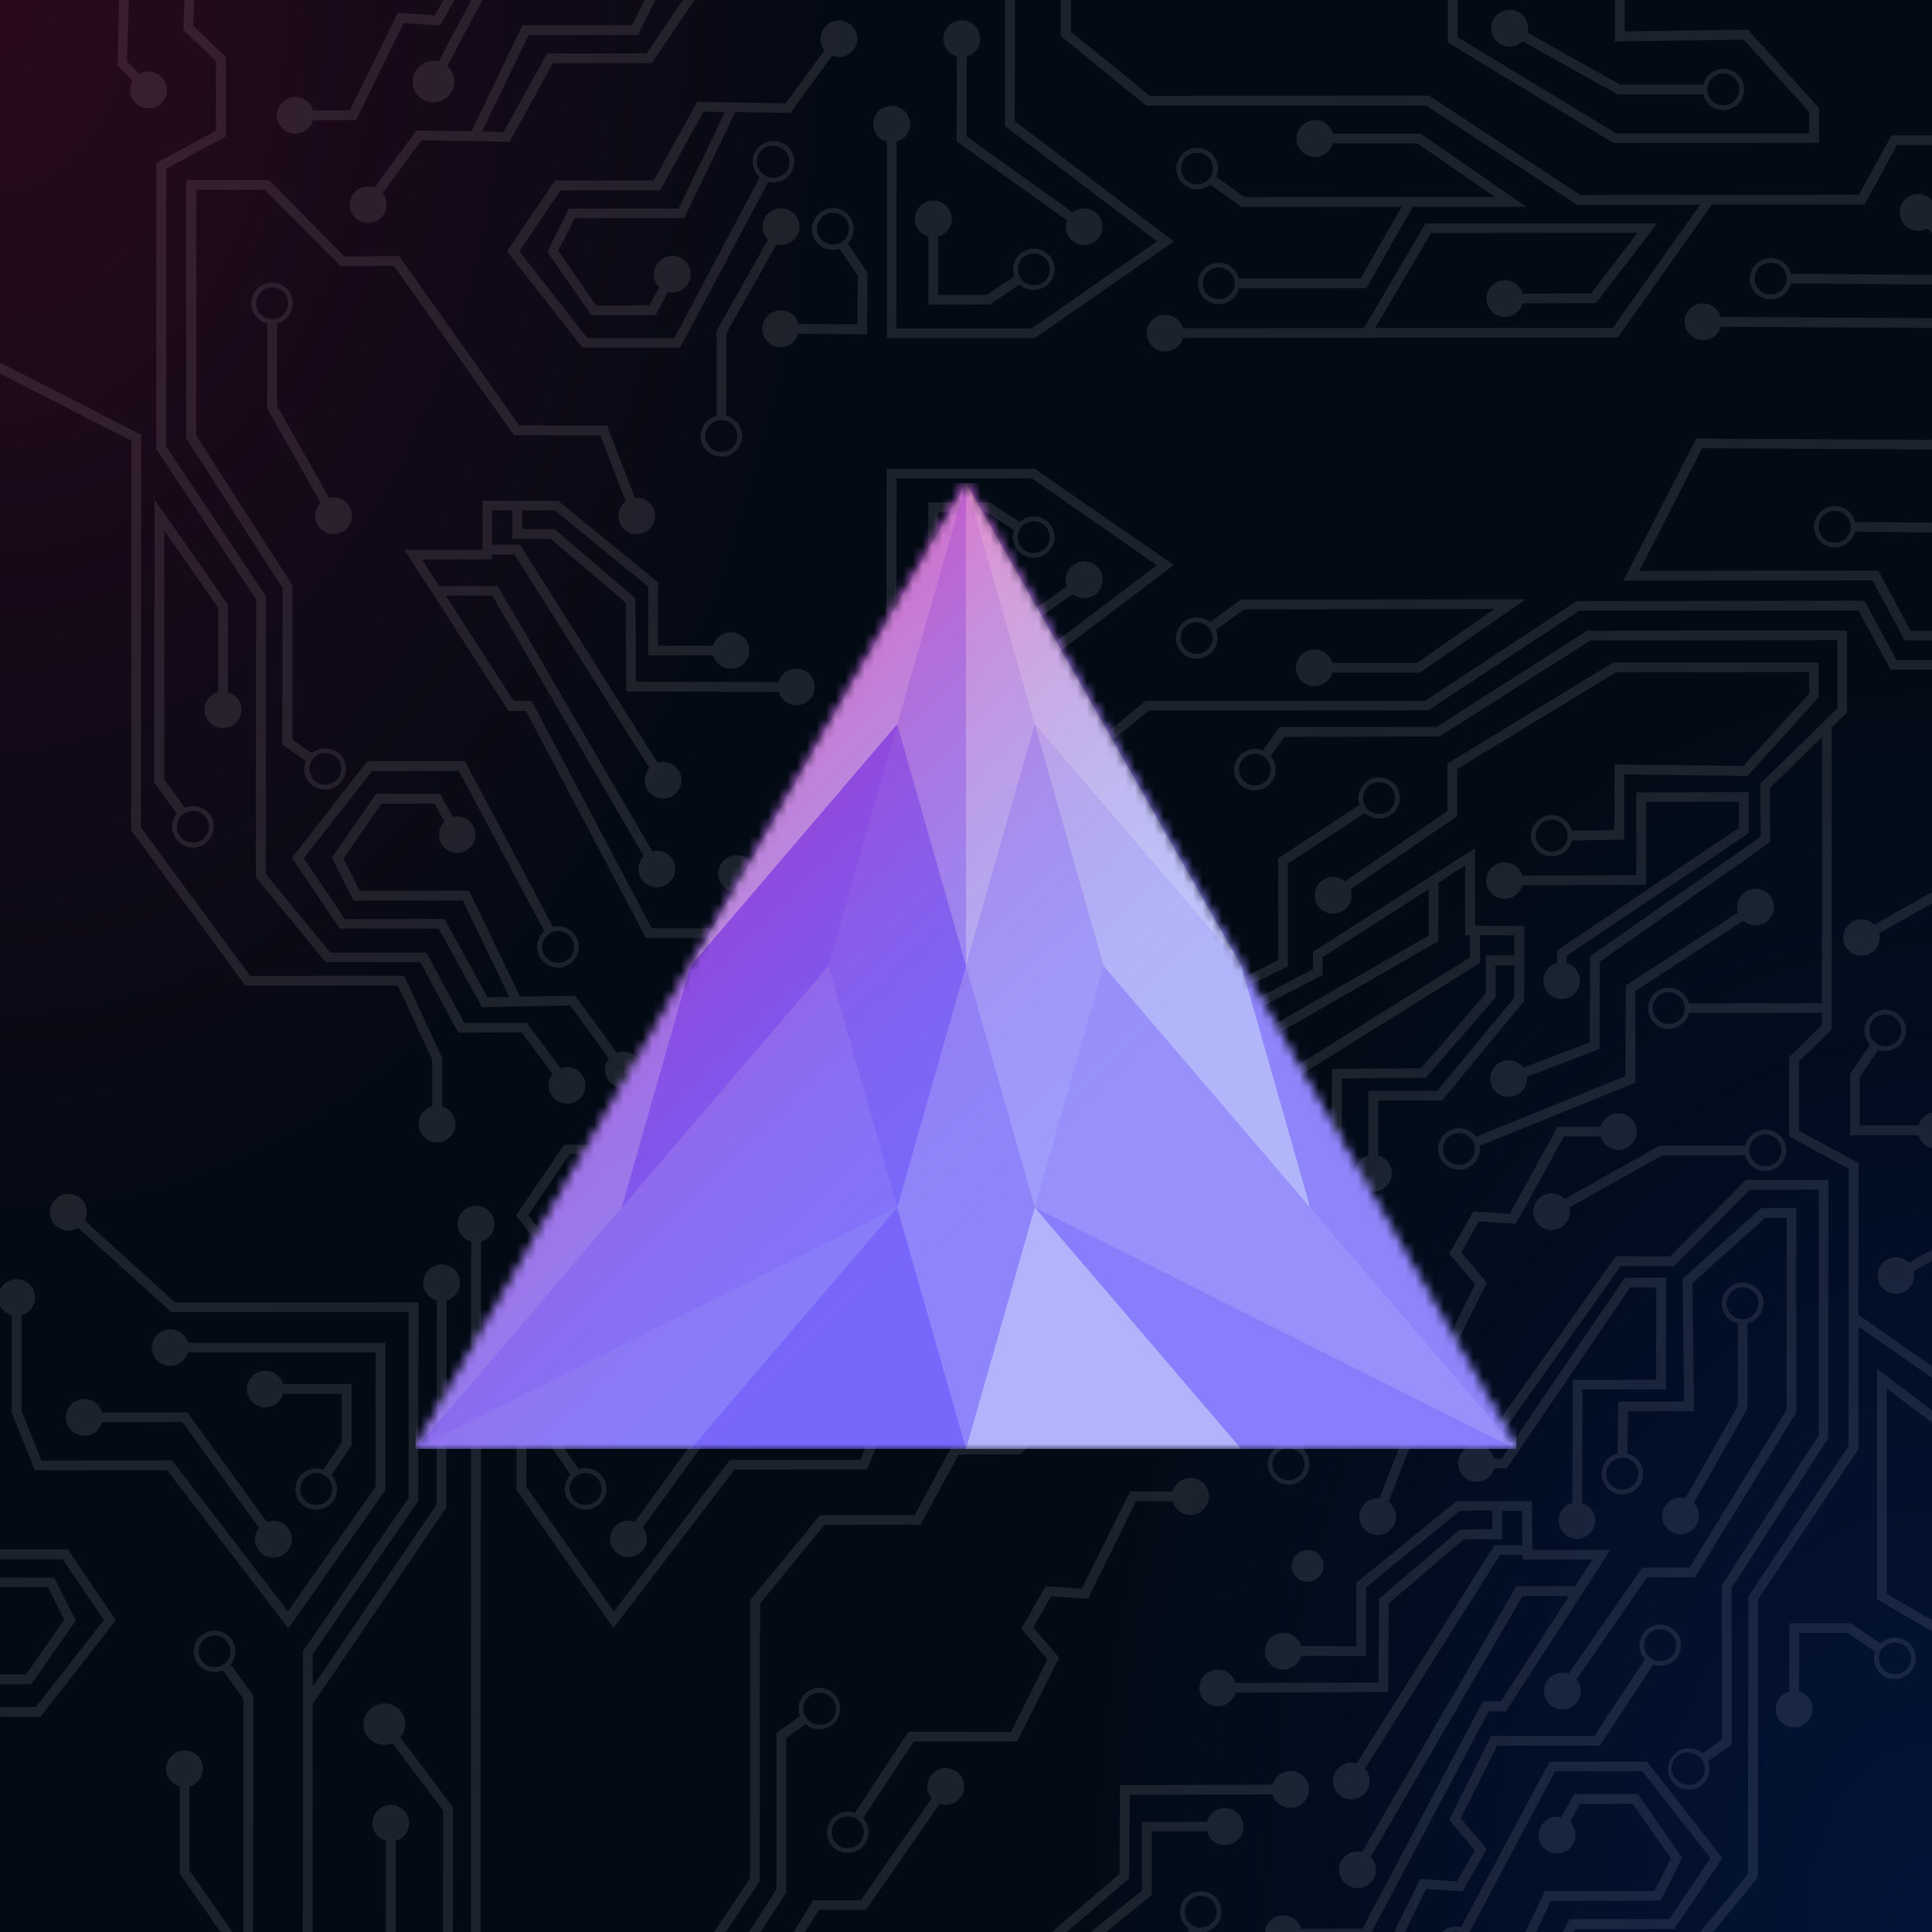 <svg xmlns="http://www.w3.org/2000/svg" style="width:100%;height:100%;transform:translate3d(0,0,0);content-visibility:visible" viewBox="0 0 200 200"><rect x="0" y="0" width="200" height="200" fill="#333333" stroke="none"/><defs><clipPath id="a"><path d="M0 0h200v200H0z"/></clipPath><clipPath id="e"><path d="M0 0h114v100H0z"/></clipPath><clipPath id="g"><path d="M0 0h200v200H0z"/></clipPath><clipPath id="b"><path d="M0 0h200v200H0z"/></clipPath><radialGradient id="d" spreadMethod="pad" gradientUnits="userSpaceOnUse" cx="0" cy="0" r="47.917" fx="0" fy="0"><stop offset="0%" stop-color="#F5054D"/><stop offset="50%" stop-color="#F5054D" stop-opacity=".5"/><stop offset="100%" stop-color="#F5054D" stop-opacity="0"/></radialGradient><radialGradient id="c" spreadMethod="pad" gradientUnits="userSpaceOnUse" cx="0" cy="0" r="47.917" fx="0" fy="0"><stop offset="0%" stop-color="#0545F5"/><stop offset="50%" stop-color="#0545F5" stop-opacity=".5"/><stop offset="100%" stop-color="#0545F5" stop-opacity="0"/></radialGradient><linearGradient id="h" spreadMethod="pad" gradientUnits="userSpaceOnUse" x1="-54.929" y1="-54.853" x2="55.875" y2="56.706"><stop offset="28%" stop-color="#FF055F" stop-opacity=".28"/><stop offset="45%" stop-color="#806BAF" stop-opacity=".19"/><stop offset="62%" stop-color="#00D1FF" stop-opacity=".1"/></linearGradient><mask id="f" mask-type="alpha"><g style="display:block"><path fill="#40F" d="M57 50H-57L0-50 57 50z" transform="translate(57 50)"/><path fill="#956FFF" d="M57 50H-57L0-50 57 50z" transform="translate(57 50)"/></g></mask></defs><g clip-path="url(#a)"><path fill="#020A14" d="M-100-100h200v200h-200v-200z" transform="translate(100 100)" style="display:block"/><g clip-path="url(#b)" opacity=".1" style="display:block"><path fill="#FFF" d="M-17.92 36.35a1.64 1.64 0 0 1 1.52 1.02 1.626 1.626 0 0 1-.537 1.953 1.632 1.632 0 0 1-.663.287 1.663 1.663 0 0 1-1.7-.7 1.626 1.626 0 0 1 .2-2.07 1.7 1.7 0 0 1 1.18-.49zm5.04-19.02-5.54 9.78-.01 8.8a2.146 2.146 0 0 0-1.63 2.34 2.132 2.132 0 0 0 2.13 1.88 2.169 2.169 0 0 0 2.14-1.88 2.128 2.128 0 0 0-1.63-2.34l.01-8.53 5.42-9.55a1.912 1.912 0 0 0 2.22-1.15 1.882 1.882 0 0 0-.83-2.34 1.908 1.908 0 0 0-2.45.51 1.893 1.893 0 0 0 .17 2.48zm-7.81-99.12a1.639 1.639 0 0 1 .024-2.994 1.64 1.64 0 0 1 1.226-.036 1.647 1.647 0 0 1 1.055 2.201 1.646 1.646 0 0 1-.485.649 1.659 1.659 0 0 1-1.83.18h.01zm9.07-13.08a1.89 1.89 0 0 0-2.344-2.82 1.912 1.912 0 0 0-1.086 1.94c.05.35.18.68.4.95l-4.02 5.5-9.15-.16-4.5 8.14-10.23.01-4.96 7.33 7.8 9.97h10.11l9.14-17.17a2.16 2.16 0 0 0 2.68-2.242 2.12 2.12 0 0 0-.833-1.542 2.132 2.132 0 0 0-1.707-.396A2.156 2.156 0 0 0-22-83.82a2.131 2.131 0 0 0 .64 2.17L-30.19-65h-9l-7.05-9 4.27-6.3h10.3l4.5-8.14 2.22.04-4.81 10H-41.1l-2.24 4.46 4.57 6.58h6.62l1.3-2.42a1.909 1.909 0 0 0 2.22-1.16 1.884 1.884 0 0 0-1.843-2.567A1.91 1.91 0 0 0-32.3-71.46c.03.46.23.88.56 1.2l-1.04 1.87-5.5.01-3.93-5.66 1.7-3.37h11.33l5.3-10.99 5.7.09 4.32-5.92a1.907 1.907 0 0 0 2.23-.63l.01-.01zM-19.76 18a1.64 1.64 0 0 1 1.24-3.03c.224.063.432.173.61.323a1.641 1.641 0 0 1 .393 2.052A1.65 1.65 0 0 1-19.77 18h.01zm9.07-13.06a1.898 1.898 0 0 0-.173-2.417 1.906 1.906 0 0 0-2.407-.283 1.887 1.887 0 0 0-.836 1.286 1.897 1.897 0 0 0 .386 1.484l-4.02 5.49-9.15-.16-4.48 8.14-10.23.01-4.98 7.34 7.8 9.98h10.12l9.13-17.17a2.161 2.161 0 0 0 2.46-1.08 2.137 2.137 0 0 0-.164-2.281 2.136 2.136 0 0 0-2.136-.819A2.163 2.163 0 0 0-21.05 16a2.135 2.135 0 0 0 .65 2.17l-8.85 16.62h-9.02l-7.04-9 4.27-6.3h10.3l4.48-8.14 2.23.04-4.81 10-11.33.01-2.24 4.45 4.58 6.59h6.61l1.33-2.41a1.91 1.91 0 0 0 2.21-1.16 1.878 1.878 0 0 0-.85-2.34 1.918 1.918 0 0 0-2.45.54 1.877 1.877 0 0 0 .2 2.48l-1.04 1.87h-5.49l-3.92-5.64 1.69-3.36 11.31-.02 5.29-10.99 5.7.09 4.33-5.92c.39.15.817.169 1.218.054.4-.116.753-.36 1.002-.694zM97.09 70.31a1.63 1.63 0 0 1 .24 2.53 1.661 1.661 0 0 1-2.82-1.17 1.626 1.626 0 0 1 1.33-1.6c.43-.08.87 0 1.23.24h.02zm-11.85-2.27-.02 7.06a1.9 1.9 0 0 0-1.302 2.411 1.887 1.887 0 0 0 1.802 1.309 1.921 1.921 0 0 0 1.9-1.64 1.887 1.887 0 0 0-1.39-2.08l.02-6.05h5.04l2.82 1.92a2.123 2.123 0 0 0 1.1 2.63 2.164 2.164 0 0 0 2.75-.77 2.123 2.123 0 0 0 .29-1.688 2.116 2.116 0 0 0-1.049-1.355 2.122 2.122 0 0 0-1.131-.257c-.53.02-1.03.23-1.4.6l-3.07-2.09h-6.36zm-54.97-40.3a1.636 1.636 0 0 1 1.7-2.53 1.657 1.657 0 0 1 1.135.835 1.643 1.643 0 0 1 .074 1.407 1.616 1.616 0 0 1-.609.738 1.66 1.66 0 0 1-2.3-.45zm-3.18 2.72 3.06-2.08a2.162 2.162 0 0 0 3.3-2.72 2.15 2.15 0 0 0-3.85 1.87l-2.82 1.91h-5.05V23.4a1.901 1.901 0 0 0 1.4-2.08 1.888 1.888 0 0 0-1.9-1.64 1.92 1.92 0 0 0-1.89 1.64 1.884 1.884 0 0 0 1.38 2.08v7.06h6.37zm-14.57-2.63a1.635 1.635 0 0 1 .157-2.012 1.65 1.65 0 0 1 2.743 1.732 1.646 1.646 0 0 1-.748.824 1.646 1.646 0 0 1-1.102.156c-.42-.08-.8-.33-1.05-.7zm-3.18 2.73 3.07-2.08a2.16 2.16 0 0 0 3.29-2.72 2.149 2.149 0 0 0-2.75-.76 2.155 2.155 0 0 0-1.1 2.63l-2.82 1.92H4v-6.04a1.915 1.915 0 0 0 1.4-2.09 1.888 1.888 0 0 0-1.9-1.64 1.918 1.918 0 0 0-1.9 1.64 1.893 1.893 0 0 0 1.39 2.09v7.06l6.35-.01zm7.23 4.11a1.904 1.904 0 0 1-1.83-1.39H6.42l-7.94 10.95a1.904 1.904 0 0 1 .271 1.933 1.897 1.897 0 0 1-1.576 1.152 1.92 1.92 0 0 1-1.295-.345 1.895 1.895 0 0 1-.372-2.713c.212-.268.493-.475.812-.597.43-.17.9-.17 1.34-.01L5.9 32.29h8.84a1.886 1.886 0 0 1 1.48-1.36 1.91 1.91 0 0 1 2.254 1.689 1.864 1.864 0 0 1-.49 1.457 1.874 1.874 0 0 1-1.414.604v-.01zM-.92 30.8a1.652 1.652 0 0 1 1.53 1.02 1.623 1.623 0 0 1-.36 1.8 1.65 1.65 0 0 1-2.82-1.17 1.623 1.623 0 0 1 1.012-1.54 1.64 1.64 0 0 1 .638-.12v.01zm-.5-9v8.54a2.147 2.147 0 0 0-1.64 2.34 2.134 2.134 0 0 0 2.13 1.88 2.158 2.158 0 0 0 2.14-1.89 2.13 2.13 0 0 0-1.63-2.33l.01-8.78-.06-.13-5.48-9.66a1.891 1.891 0 0 0 .173-2.486A1.892 1.892 0 0 0-8.22 8.79a1.898 1.898 0 0 0-.84 2.34 1.892 1.892 0 0 0 2.23 1.14l5.4 9.54.01-.01zm12.01 17.06a1.634 1.634 0 0 1-1.02 1.51 1.67 1.67 0 0 1-1.8-.35 1.63 1.63 0 0 1-.471-1.327 1.634 1.634 0 0 1 1.563-1.467 1.655 1.655 0 0 1 1.728 1.634zm9.03-.52-8.58.01a2.128 2.128 0 0 0-2.35-1.62 2.162 2.162 0 0 0-1.9 2.12 2.129 2.129 0 0 0 1.9 2.13 2.16 2.16 0 0 0 2.34-1.62l8.83-.01.14-.07 9.72-5.45a1.906 1.906 0 0 0 2.485.166 1.9 1.9 0 0 0 .515-2.436 1.898 1.898 0 0 0-3.346.063 1.896 1.896 0 0 0-.154 1.327l-9.6 5.4v-.01zM-17.55-.59a1.638 1.638 0 0 1 .643 2.206A1.639 1.639 0 0 1-19.1 2.3a1.645 1.645 0 0 1-.993-1.643 1.653 1.653 0 0 1 1.741-1.52c.286.017.562.107.802.263v.01zm1.73-8.49v5.02l-1.92 2.82A2.159 2.159 0 0 0-20.616.957 2.126 2.126 0 0 0-18.15 2.89 2.163 2.163 0 0 0-16.31.72a2.13 2.13 0 0 0-.58-1.41l2.08-3.07v-6.33l-7.1.01a1.904 1.904 0 0 0-3.262-.741 1.905 1.905 0 0 0-.478 1.241A1.889 1.889 0 0 0-24-7.7a1.922 1.922 0 0 0 2.1-1.37l6.08-.01zm-5.54 103.82-3.501 5.26h-1.211l3.712-5.55v-28.8l7.25-8.8h9.8l3.94-7.3H5.2l3.2-4.3a1.881 1.881 0 0 1 .13-2.49 1.913 1.913 0 0 1 3.23.92 1.889 1.889 0 0 1-1.2 2.18c-.44.16-.92.16-1.35 0l-3.5 4.7-6.47.02-3.95 7.25-9.92.01-6.7 8.16-.03 28.74zm97.52-12.58a1.64 1.64 0 0 1-1.281 2.607 1.664 1.664 0 0 1-.929-.247 1.641 1.641 0 0 1-.568-2.472c.198-.257.468-.45.775-.554a1.647 1.647 0 0 1 1.253.086c.3.12.57.32.76.58h-.01zm13.12-60.02h-8.55l-7.84 7.93-5.61-.03L54.81 47.6l-9.11.04-2.9 7.47a1.91 1.91 0 0 0-2.03 1.46 1.893 1.893 0 0 0 1.251 2.227 1.906 1.906 0 0 0 2.459-2.207c-.1-.45-.36-.85-.73-1.12l2.64-6.84 8.95-.04 12.45-17.55 5.5.05 7.84-7.94h7.15v25.42L78.24 64.1l.01 15.97-2 1.44a2.16 2.16 0 0 0-3.272.538 2.152 2.152 0 0 0-.198 1.733 2.134 2.134 0 0 0 2.63 1.408 2.146 2.146 0 0 0 1.562-1.988 2.142 2.142 0 0 0-.152-.881l2.44-1.74v-16.2l10-15.5.02-26.74zM-17.54-26.98a1.905 1.905 0 0 1-1.83-1.4l-15.8-.03-.05-9.18-7.76-6.63h-3.98v-2.95h-2.09l-.02 3.55h2.9l14.25 22.59a1.914 1.914 0 0 1 2.28 1 1.879 1.879 0 0 1-.7 2.4A1.913 1.913 0 0 1-32.8-18a1.88 1.88 0 0 1 .03-2.5l-13.97-22.1h-2.34v.5l-7.23.02 1.78 2.75h6.06l16 27.46a1.91 1.91 0 0 1 2.23 1.11 1.882 1.882 0 0 1-.81 2.36 1.912 1.912 0 0 1-2.46-.48 1.876 1.876 0 0 1 .15-2.48l-15.67-26.98h-4.83l7.04 10.9h1.85L-32.53-3.9h6.35a1.899 1.899 0 0 1 2.1-1.38 1.899 1.899 0 1 1-1.313 3.46 1.909 1.909 0 0 1-.787-1.08h-6.95l-12.43-23.5h-1.8l-10.78-16.68h8.08l.02-5.08h7.82l10.33 8.43v6.57h5.73a1.9 1.9 0 0 1 3.73.5 1.888 1.888 0 0 1-1.65 1.87 1.9 1.9 0 0 1-2.09-1.37h-6.73v-7.11l-9.68-7.9h-3.35v1.94h3.34l8.37 7.17.05 8.63 14.77.04a1.898 1.898 0 0 1 1.48-1.36 1.92 1.92 0 0 1 1.88.72 1.889 1.889 0 0 1-.53 2.76c-.3.18-.65.28-1 .28l.03.01zm-54.29-39.98a1.652 1.652 0 0 1-1.645-1.611 1.67 1.67 0 0 1 .188-.817 1.624 1.624 0 0 1 1.137-.832 1.655 1.655 0 0 1 1.732.751 1.632 1.632 0 0 1-.782 2.379c-.2.08-.41.13-.63.13zm.5 8.98v-8.54a2.16 2.16 0 0 0 1.63-2.34 2.132 2.132 0 0 0-2.14-1.88 2.158 2.158 0 0 0-2.13 1.9 2.127 2.127 0 0 0 1.64 2.32l-.01 8.78.06.14 5.48 9.65a1.891 1.891 0 0 0 2.27 2.99 1.898 1.898 0 0 0 .84-2.35 1.901 1.901 0 0 0-2.23-1.14l-5.4-9.53h-.01zM-43-3.42a1.654 1.654 0 0 1 2.002.352A1.63 1.63 0 0 1-41.18-.69a1.666 1.666 0 0 1-1.367.335 1.672 1.672 0 0 1-1.133-.835 1.629 1.629 0 0 1-.125-1.257A1.641 1.641 0 0 1-43-3.42zm6.04 13a1.892 1.892 0 0 0 2.604 2.701c.37-.27.632-.664.736-1.111a1.88 1.88 0 0 0-1.18-2.19c-.43-.16-.9-.16-1.34 0l-4.32-5.9-5.7.1-5.28-10.98-11.32.02-1.68-3.36 3.92-5.66 5.49-.01 1.03 1.87a1.889 1.889 0 1 0 3.103 1.995 1.9 1.9 0 0 0-.003-1.325 1.898 1.898 0 0 0-2.22-1.16l-1.32-2.4h-6.62l-4.58 6.61 2.23 4.45 11.32-.01 4.8 9.98-2.23.05-4.47-8.12-10.3.01-4.26-6.28 7.05-9.02 9.01-.03 8.84 16.6a2.138 2.138 0 0 0 .887 3.694c.51.126 1.048.061 1.513-.184a2.152 2.152 0 0 0 1.03-2.65 2.141 2.141 0 0 0-2.53-1.32l-9.12-17.15h-10.11l-7.8 10 4.95 7.33h10.24l4.49 8.13 9.13-.18 4.01 5.49v.01zm105.7 23.7L55.98 52h-1.3a1.902 1.902 0 0 1-2.1 1.37 1.905 1.905 0 0 1-1.64-1.87 1.908 1.908 0 0 1 2.956-1.588c.386.252.668.635.794 1.078h.76L68.2 32.26h4.27v11.57l-8.65.01-.04 11.74a1.9 1.9 0 0 1-.53 3.72 1.908 1.908 0 0 1-1.88-1.65 1.906 1.906 0 0 1 .312-1.298 1.894 1.894 0 0 1 1.088-.772l.04-12.74 8.64-.01v-9.56h-2.71v.01zm2.23 38.41a1.636 1.636 0 0 1-.643-2.006 1.641 1.641 0 0 1 1.863-.984 1.64 1.64 0 0 1 1.3 1.28 1.63 1.63 0 0 1-.01.722 1.635 1.635 0 0 1-1.59 1.258c-.33 0-.65-.1-.92-.27zM44.314 100h1.119l2.197-4.46 3.77.25 2.5-4.38-2.68-3.17 3.75-7.52 10.63-.01 5.54-8.4a2.157 2.157 0 0 0 2.53-.83 2.143 2.143 0 0 0-1.679-3.306 2.135 2.135 0 0 0-1.822.847 2.162 2.162 0 0 0-.409 1.689c.07.4.26.76.53 1.05l-5.24 7.94h-10.7l-4.34 8.67 2.66 3.17-1.83 3.22-3.82-.26-2.706 5.5zm-97.247-200h-1.156L-55-98.41l-3.82-.26-4.96 10.1h-3.82a1.904 1.904 0 0 0-2.1-1.37 1.911 1.911 0 0 0-1.65 1.88h.01a1.89 1.89 0 0 0 1.65 1.88 1.922 1.922 0 0 0 2.1-1.38h4.44l4.94-10.05 3.77.25 1.507-2.64zM94.25 8.03a1.656 1.656 0 0 1-.7-1.69 1.64 1.64 0 0 1 2.019-1.268A1.657 1.657 0 0 1 96.82 6.66a1.663 1.663 0 0 1-2.58 1.37h.01zm-1.73 8.48V11.5l1.91-2.82a2.16 2.16 0 0 0 2.81-2.57 2.135 2.135 0 0 0-2.38-1.56 2.16 2.16 0 0 0-1.85 2.17c.02.52.22 1.03.58 1.4l-2.07 3.07v6.33h7.1a1.884 1.884 0 0 0 1.38 1.34v-3.692a1.917 1.917 0 0 0-1.39 1.342h-6.09zM3.99-16.09v-13.45l15.77-11.95-12.95-9-14 .01-.03 19.36a1.902 1.902 0 0 1 1.39 2.08 1.9 1.9 0 0 1-1.89 1.65 1.909 1.909 0 0 1-1.9-1.63 1.902 1.902 0 0 1 1.38-2.1l.02-20.35H7.11l14.4 9.96L5.03-29.03 5.02-15.4l-6 2.4h-10.16a1.899 1.899 0 0 1-2.1 1.38 1.899 1.899 0 0 1-1.64-1.88 1.888 1.888 0 0 1 1.65-1.87 1.897 1.897 0 0 1 2.1 1.37l9.95-.01 5.17-2.08zm45.5 35.65a1.663 1.663 0 0 1-.121-.631A1.65 1.65 0 0 1 50.4 17.42a1.644 1.644 0 0 1 1.959.546c.145.197.244.424.291.664a1.645 1.645 0 0 1-.72 1.68 1.672 1.672 0 0 1-1.84 0 1.648 1.648 0 0 1-.6-.75zm2.36 1.37a2.154 2.154 0 0 0 1.32-2.3l16.13-6.55v-9.5l11.17-7.27a1.9 1.9 0 0 0 3.15-1.15 1.877 1.877 0 0 0-1.36-2.09A1.91 1.91 0 0 0 80-6.86c-.19.42-.22.89-.08 1.32L68.29 2.03l-.02 9.37-15.48 6.28a2.154 2.154 0 0 0-3.18-.34 2.138 2.138 0 0 0 .767 3.644 2.14 2.14 0 0 0 1.473-.064v.01zm28.54 15.63a1.652 1.652 0 0 1-.913-.282 1.651 1.651 0 0 1-.542-2.145 1.632 1.632 0 0 1 1.135-.833 1.668 1.668 0 0 1 1.7.7 1.63 1.63 0 0 1-.21 2.07c-.3.3-.72.48-1.16.49h-.01zm-5.05 19.02 5.56-9.79V37a2.164 2.164 0 0 0 1.64-2.33 2.14 2.14 0 0 0-2.14-1.89 2.16 2.16 0 0 0-2.14 1.89A2.13 2.13 0 0 0 79.89 37v8.54l-5.42 9.55a1.92 1.92 0 0 0-2.26 1.11 1.893 1.893 0 0 0 1.782 2.622 1.917 1.917 0 0 0 1.888-2.012 1.899 1.899 0 0 0-.54-1.22v-.01zM57.899 100h1.112l1.549-3.22 11.34-.02 2.23-4.45-4.57-6.59h-6.6l-1.32 2.4a1.921 1.921 0 0 0-2.347 2.092 1.89 1.89 0 0 0 1.954 1.658 1.927 1.927 0 0 0 1.355-.635 1.922 1.922 0 0 0 .488-1.415 1.897 1.897 0 0 0-.57-1.2l1.05-1.88 5.45-.02 3.95 5.66-1.69 3.38H59.94L57.899 100zm5.191-.31-.171.31h-1.157l.738-1.33 10.3-.01 4.26-6.3-7.04-9h-9.03l-8.85 16.62.022.02h-1.064a1.634 1.634 0 0 0-.809 0h-1.017a2.155 2.155 0 0 1 1.978-.49l9.15-17.14h10.11l7.79 9.97-4.97 7.35H63.09zm-32.142.31h11.047L54.11 77.14h1.8l10.8-16.7h-8.08l-.04-5.04h-7.82l-10.36 8.45v6.56h-5.72a1.913 1.913 0 0 0-3.75.51 1.9 1.9 0 0 0 1.651 1.889 1.9 1.9 0 0 0 2.089-1.389h6.74l.01-7.1 9.7-7.93 3.36-.03v1.94l-3.34.03-8.39 7.19-.06 8.65-14.8.05a1.913 1.913 0 0 0-2.1-1.37 1.895 1.895 0 0 0-1.164 3.133 1.9 1.9 0 0 0 3.264-.763l15.8-.06.05-9.17 7.78-6.65 3.96.02v-2.95h2.09l.02 3.55h-2.89l-.15.23-14.13 22.37c-.44-.13-.91-.1-1.33.1a1.882 1.882 0 0 0-1.04 2.26 1.904 1.904 0 0 0 2.208 1.308 1.917 1.917 0 0 0 1.31-.996 1.878 1.878 0 0 0 .1-1.481 1.883 1.883 0 0 0-.388-.651l13.99-22.15h2.34v.5h7.23l-1.8 2.76h-6.08L41.01 91.72c-.44-.11-.92-.06-1.32.14a1.879 1.879 0 0 0-.96 2.3 1.902 1.902 0 0 0 2.16 1.25 1.88 1.88 0 0 0 1.498-2.298 1.875 1.875 0 0 0-.498-.882l15.72-27.01h4.82l-7.06 10.9h-1.86L41.04 99.66h-6.35a1.923 1.923 0 0 0-2.1-1.37 1.896 1.896 0 0 0-1.642 1.71zM100 67.705v1.161l-5.7-3.306.01-23.88 5.69 4.334v1.272l-4.69-3.566V65l4.69 2.705zM76.009 100h1.323l4.648-5.65.02-28.79 10.39-15.57V37.32l7.61 5.315v-1.202L92.37 36.1l.03-15.71-6.18-3.34V9.88l3.4-3.28.01-31.44h-1.01L88.6 6.14l-3.39 3.29v8.2l6.17 3.35-.02 28.7-10.37 15.57-.04 28.74-4.941 6.01zM-54.37-93a1.639 1.639 0 0 1-.024 2.994 1.64 1.64 0 0 1-1.226.036 1.647 1.647 0 0 1-1.055-2.201c.105-.253.272-.477.485-.649a1.659 1.659 0 0 1 1.83-.18h-.01zm-.23-.63 3.395-6.37h1.152l-3.647 6.84a2.125 2.125 0 0 1 .64 2.18 2.156 2.156 0 0 1-1.68 1.53 2.131 2.131 0 0 1-2.372-2.932 2.172 2.172 0 0 1 1.504-1.258 2.16 2.16 0 0 1 1.008.01zM100-30.68v-1h-3.66l-3.36-6.14-29.77.05-15.66 10.31-28.95.02-8.85 7.21-.01 9.75-7.33 3.91v6.53l-4.32 3.18a1.947 1.947 0 0 0-2.231-.094A1.885 1.885 0 0 0-4.62 5.74a1.905 1.905 0 0 0 3.316-.46 1.88 1.88 0 0 0-.006-1.33L3.42.46l-.01-6.43 7.34-3.92v-9.87l8.2-6.69 28.9-.02 15.66-10.32 28.86-.02 3.36 6.13H100zM-63.44-79.92a1.899 1.899 0 0 0 2.577 2.698c.298-.19.538-.46.693-.778a1.89 1.89 0 0 0-.24-1.98l4.03-5.5 9.14.16 4.48-8.14h10.23l4.431-6.54h-1.215l-3.746 5.54h-10.3l-4.51 8.12-2.23-.04 4.82-10h11.33l1.81-3.62h-1.117l-1.303 2.59-11.35.02-5.29 10.99-5.7-.09-4.32 5.92a1.92 1.92 0 0 0-2.22.65zM66.3 52.3a.408.408 0 0 0 0 .07v-.07zm1.66-1.39a1.66 1.66 0 0 1 1.52 1.03 1.637 1.637 0 0 1-1.23 2.23 1.662 1.662 0 0 1-1.7-.72c-.17-.27-.26-.6-.26-.92.001-.033.002-.067.005-.1h.015v-.05l-.013.032a1.666 1.666 0 0 1 1.033-1.382c.2-.08.42-.12.63-.12zm6.22-18.53.16 12.7-6.8.01-.1 5.38a2.16 2.16 0 0 0-1.377 1.065 2.159 2.159 0 0 0-.143 1.735 2.147 2.147 0 0 0 2.076 1.419 2.14 2.14 0 0 0 .864-.209 2.152 2.152 0 0 0 1.24-1.9 2.133 2.133 0 0 0-1.64-2.11l.07-4.38h6.84l-.17-13.27 7.53-6.75h2.23l-.02 19.87L74.9 62.28H70l-7.63 10.98a1.92 1.92 0 0 0-2.33.94 1.9 1.9 0 0 0 1.92 2.74 1.92 1.92 0 0 0 1.7-1.85c0-.46-.16-.9-.45-1.25l7.3-10.56h4.94l10.5-17.06V25.05h-3.62l-8.15 7.33zM35.97 60.57a1.649 1.649 0 0 1 .14 2.999c-.33.167-.708.216-1.07.141a1.64 1.64 0 0 1-1.3-1.28c-.07-.32-.04-.65.09-.96a1.652 1.652 0 0 1 2.13-.9h.01zm-5.12-82.21a1.629 1.629 0 0 1 .667 1.066 1.647 1.647 0 0 1-.287 1.224 1.656 1.656 0 0 1-2.136.433 1.653 1.653 0 0 1-.704-2.063 1.654 1.654 0 0 1 2.46-.67v.01zM65.6-.43l17.66-12.4-.04-5.6 7.98-7.8v-8.5l-26.88.02-15.6 9.96-16.27.02-1.74 2.42a2.157 2.157 0 0 0-2.7.96 2.13 2.13 0 0 0 2.1 3.16 2.163 2.163 0 0 0 1.94-2.1c0-.52-.18-1.03-.52-1.43l1.44-2 16.06-.04 15.61-9.94 25.57-.04v7.08l-7.99 7.79.05 5.49L64.6-1l-.03 8.9-6.87 2.63a1.904 1.904 0 0 0-3.313.467 1.9 1.9 0 0 0 .003 1.333 1.892 1.892 0 0 0 2.22 1.16 1.907 1.907 0 0 0 1.45-2.02l7.52-2.87.02-9.03zm-3.31-13.08a1.634 1.634 0 0 1-1 1.53 1.662 1.662 0 0 1-2.198-.932 1.632 1.632 0 0 1 .618-1.928c.27-.18.58-.28.91-.29a1.66 1.66 0 0 1 1.66 1.62h.01zm-11.44-2.01v-4.88l16.45-10 19.98-.02v2.22l-6.8 7.49-13.34-.16-.02 6.8-4.4.07a2.142 2.142 0 0 0-2.35-1.61 2.157 2.157 0 0 0-1.89 2.13 2.127 2.127 0 0 0 1.9 2.12 2.16 2.16 0 0 0 2.34-1.63l5.41-.1v-6.74l12.78.15 7.35-8.13.01-3.6H67L49.84-20.96v4.93L39.23-8.77a1.904 1.904 0 0 0-2.742.297 1.9 1.9 0 0 0-.378.943 1.882 1.882 0 0 0 1.42 2.05 1.911 1.911 0 0 0 2.24-1.13c.17-.42.18-.9.03-1.33l11.06-7.58h-.01zM25.21-34.93a1.632 1.632 0 0 1 .08 1.83 1.66 1.66 0 0 1-3.02-.46 1.637 1.637 0 0 1 1.061-1.944 1.63 1.63 0 0 1 .799-.066c.43.06.82.3 1.08.64zm3.13-2.91-3.08 2.24a2.169 2.169 0 0 0-1.638-.474 2.145 2.145 0 0 0-1.471.864 2.151 2.151 0 0 0-.411 1.08 2.13 2.13 0 0 0 1.71 2.27 2.155 2.155 0 0 0 2.48-1.42c.16-.5.14-1.03-.06-1.52l2.94-2.12 25.9-.03-8.03 5.57h-8.76a1.902 1.902 0 0 0-2.1-1.37 1.906 1.906 0 0 0-1.66 1.88 1.889 1.889 0 0 0 1.66 1.88 1.922 1.922 0 0 0 2.1-1.38h9.07l10.96-7.59-29.47.03-.14.09zM.02-22.33a1.9 1.9 0 0 1 1.37 2.08 1.906 1.906 0 0 1-1.885 1.636A1.907 1.907 0 0 1-2.38-20.25 1.89 1.89 0 0 1-1-22.33l.01-8.78 11.42-8.2a1.9 1.9 0 0 1 .9-2.34 1.916 1.916 0 0 1 2.45.56 1.89 1.89 0 0 1 .327 1.46 1.899 1.899 0 0 1-.832 1.244 1.943 1.943 0 0 1-2.245-.104l-11 7.9-.01 8.26zm89.9-21.49a1.646 1.646 0 0 1-1.62-1.972c.048-.24.148-.468.294-.664a1.66 1.66 0 0 1 2.454-.224 1.642 1.642 0 0 1 .415 1.811 1.654 1.654 0 0 1-1.533 1.049h-.01zM100-44.88v-1.006l-7.96-.084a2.127 2.127 0 0 0-1.63-1.59 2.16 2.16 0 0 0-2.6 1.87 2.125 2.125 0 0 0 1.255 2.188c.275.122.574.184.875.182h-.015a2.166 2.166 0 0 0 2.095-1.64l7.98.08zM36.41 28.17a1.89 1.89 0 0 1 1.4-1.82l.07-15.7 9.23-.07 6.69-7.72V-1.1h2.97v-2.08l-3.56-.02v2.88L30.46 13.89a1.878 1.878 0 0 1-1.02 2.28 1.905 1.905 0 0 1-2.68-2c.068-.453.299-.866.65-1.16a1.92 1.92 0 0 1 2.5.03L52.17-.88V-3.2h-.5v-7.2L48.9-8.62v6.05L21.25 13.35a1.89 1.89 0 0 1-1.12 2.25 1.918 1.918 0 0 1-2.38-.8 1.89 1.89 0 0 1 .48-2.46 1.92 1.92 0 0 1 2.51.14L47.9-3.15v-4.8L36.92-.92V.92l-23.66 12.4v6.32a1.895 1.895 0 0 1-.51 3.72 1.895 1.895 0 0 1-1.89-1.64 1.876 1.876 0 0 1 1.39-2.08v-6.9L35.91.33v-1.79L52.7-12.2v8.03l5.08.03v7.77l-8.5 10.29h-6.6l-.01 5.7a1.901 1.901 0 0 1 1.4 2.08 1.905 1.905 0 0 1-1.9 1.65 1.909 1.909 0 0 1-1.9-1.63 1.9 1.9 0 0 1 1.38-2.1v-6.7h7.14l7.97-9.65V-.07h-1.95l.02 3.32-7.24 8.33-8.68.06-.05 14.7a1.896 1.896 0 0 1 1.341 2.255 1.9 1.9 0 0 1-2.708 1.26 1.918 1.918 0 0 1-.773-.705c-.18-.3-.28-.64-.28-1l-.02.02h-.01zm44.69-9.08a1.642 1.642 0 0 1 .605-1.281 1.656 1.656 0 0 1 2.218.111c.231.229.39.521.457.84.066.319.034.651-.091.952a1.616 1.616 0 0 1-.609.738 1.66 1.66 0 0 1-2.1-.2c-.3-.31-.48-.73-.48-1.16zm-.44.51A2.13 2.13 0 0 0 83 21.21a2.162 2.162 0 0 0 1.9-2.12 2.132 2.132 0 0 0-1.9-2.13 2.156 2.156 0 0 0-2.34 1.63h-8.82l-.15.07-9.71 5.45a1.895 1.895 0 0 0-2.497-.191 1.9 1.9 0 0 0-.513 2.451 1.898 1.898 0 0 0 3.5-1.37l9.6-5.4h8.59zM43.07 36.72a1.647 1.647 0 0 1 1.076-1.541A1.66 1.66 0 0 1 46.34 36.4a1.625 1.625 0 0 1-.7 1.68 1.671 1.671 0 0 1-2.09-.2 1.62 1.62 0 0 1-.48-1.17v.01zm-9.03.5 8.58-.01a2.13 2.13 0 0 0 2.35 1.61 2.162 2.162 0 0 0 1.9-2.12 2.13 2.13 0 0 0-1.9-2.12 2.16 2.16 0 0 0-2.35 1.62h-8.83l-.13.07-9.73 5.47a1.899 1.899 0 0 0-3.185.961c-.094.446-.025.91.195 1.309a1.897 1.897 0 0 0 3.341-.073c.209-.406.266-.873.159-1.317l9.6-5.4zM100 29.367v1.16l-1.89 1.063a1.903 1.903 0 0 1-3.5 1.39 1.896 1.896 0 0 1 .515-2.436 1.9 1.9 0 0 1 2.485.166l2.39-1.343zM5.05-87.45 5.059-100H4.03v13.05l15.75 11.93L6.79-66h-14l.02-19.33a1.889 1.889 0 0 0 .743-3.255 1.905 1.905 0 0 0-2.5.003c-.346.301-.57.718-.633 1.172a1.905 1.905 0 0 0 1.38 2.08V-65H7.13l14.39-10L5.05-87.45zM100-7.638v1.157L94.54-3.41a1.903 1.903 0 0 1-3.5 1.39 1.901 1.901 0 0 1 3-2.27L100-7.638zM41.38-16.49a1.636 1.636 0 0 1 .545-2.331c.26-.15.555-.225.855-.219A1.655 1.655 0 0 1 44.3-18a1.63 1.63 0 0 1-.564 1.948 1.641 1.641 0 0 1-.666.282 1.66 1.66 0 0 1-1.69-.7v-.02zM7.3 16.06a1.911 1.911 0 0 0-1.38 2.08 1.887 1.887 0 0 0 1.88 1.65 1.92 1.92 0 0 0 1.9-1.65 1.887 1.887 0 0 0-1.39-2.08v-3.79l10.16-4.94-.27-3.8 3.23-1.82 3.16 2.64 8.73-4.3V-10.6l7.97-5.24a2.15 2.15 0 0 0 3.29-2.71 2.149 2.149 0 0 0-2.75-.76 2.152 2.152 0 0 0-1.1 2.62l-8.41 5.55-.01 10.55-7.57 3.74-3.2-2.66-4.4 2.48.27 3.75L7.3 11.65v4.41zM5.64-45.3a1.656 1.656 0 0 1 1.936-.638A1.655 1.655 0 0 1 8.64-44.7a1.628 1.628 0 0 1-.71 1.68 1.663 1.663 0 0 1-2.191-.321 1.66 1.66 0 0 1-.349-.719 1.629 1.629 0 0 1 .25-1.24zM-2.89-47h5.04l2.83 1.9a2.13 2.13 0 0 0 1.07 2.63 2.161 2.161 0 0 0 3.09-2.23 2.136 2.136 0 0 0-2.19-1.83c-.52.01-1.02.22-1.4.58L2.46-48H-3.9v7.06a1.912 1.912 0 0 0-1.4 2.08 1.888 1.888 0 0 0 1.9 1.64 1.92 1.92 0 0 0 1.89-1.64 1.89 1.89 0 0 0-1.38-2.08V-47zm72.27 29.02 11.64-.01v4.25L62.18-1.06v.76a1.901 1.901 0 0 1 1.36 2.09 1.904 1.904 0 0 1-1.9 1.62 1.907 1.907 0 0 1-1.86-1.66 1.88 1.88 0 0 1 1.4-2.06v-1.3l18.83-12.68V-17l-9.6.01-.01 8.59-12.82.05a1.9 1.9 0 0 1-2.09 1.39 1.9 1.9 0 0 1-1.65-1.88 1.902 1.902 0 0 1 1.65-1.88 1.91 1.91 0 0 1 2.1 1.37l11.8-.05-.01-8.58zm-82.25-56.97a1.677 1.677 0 0 1-1.393.188 1.667 1.667 0 0 1-1.037-.948 1.633 1.633 0 0 1 .985-2.169 1.652 1.652 0 0 1 1.403.149 1.634 1.634 0 0 1 .504 2.332c-.123.178-.28.33-.462.448zm2.69 3.2-2.06-3.06a2.143 2.143 0 0 0 .118-2.873 2.137 2.137 0 0 0-2.848-.397 2.143 2.143 0 0 0-.77 2.73 2.139 2.139 0 0 0 2.64 1.08l1.9 2.83-.05 5.01-6.08-.03a1.9 1.9 0 0 0-2.09-1.4 1.923 1.923 0 0 0-1.67 1.88 1.899 1.899 0 0 0 2.945 1.605c.385-.252.667-.633.795-1.075l7.1.06.07-6.36zm15.84.55a1.624 1.624 0 0 1 0-1.82 1.65 1.65 0 0 1 2.9 1.54 1.644 1.644 0 0 1-1.85.98 1.656 1.656 0 0 1-1.05-.7zm-3.19 2.73 3.07-2.09a2.158 2.158 0 0 0 2.435.347A2.163 2.163 0 0 0 9.14-71.79a2.13 2.13 0 0 0-1.54-2.38 2.157 2.157 0 0 0-2.57 1.25c-.2.49-.21 1.03-.04 1.52l-2.82 1.92h-5.05v-6.04a1.902 1.902 0 0 0 1.39-2.08 1.891 1.891 0 0 0-1.89-1.64 1.92 1.92 0 0 0-1.89 1.64 1.89 1.89 0 0 0 1.38 2.08v7.06l6.36-.01zm78.49-28.46-12.77.18V-100h-1.004l-.006 4.29 13.34-.18 6.78 7.48v2.21l-19.99.01-16.41-9.96V-100h-1.02v4.4l17.15 10.4 21.28-.02v-3.6l-7.36-8.1.01-.01zM72.74 6a1.652 1.652 0 0 1-.913-.282 1.651 1.651 0 0 1-.542-2.145 1.632 1.632 0 0 1 1.135-.833 1.668 1.668 0 0 1 1.87 1.021 1.619 1.619 0 0 1-.37 1.759c-.314.31-.739.482-1.18.48zm0 .5a2.17 2.17 0 0 0 2.1-1.65h14.48v-1l-14.48.02a2.146 2.146 0 0 0-2.955-1.446A2.16 2.16 0 0 0 70.62 4.15a2.15 2.15 0 0 0 1.257 2.185c.275.122.572.185.873.185V6.5h-.01zM1.47-95.98a1.898 1.898 0 0 1-1.4 1.82l-.01 8.28 10.98 7.87a1.914 1.914 0 0 1 1.924-.259 1.906 1.906 0 0 1 1.156 1.559 1.88 1.88 0 0 1-1.47 2.02 1.906 1.906 0 0 1-2.2-1.17c-.16-.43-.16-.9 0-1.33L-.97-85.37l.02-8.8a1.894 1.894 0 0 1-1.266-2.503A1.922 1.922 0 0 1-.88-97.837a1.906 1.906 0 0 1 1.513.274c.219.148.406.339.547.563.19.3.28.65.28 1v.02h.01zm24.7 26.95a1.66 1.66 0 0 1-1.53-1 1.648 1.648 0 0 1 .537-1.96 1.65 1.65 0 0 1 1.269-.299 1.66 1.66 0 0 1 1.094.709c.18.26.28.58.28.9a1.655 1.655 0 0 1-1.65 1.65zm-.93-12.55a1.658 1.658 0 0 1-2.3.35l-.089-.064a1.666 1.666 0 0 1-.578-1.171 1.657 1.657 0 0 1 .527-1.295 1.673 1.673 0 0 1 1.342-.413 1.652 1.652 0 0 1 1.178.763 1.635 1.635 0 0 1-.08 1.83zm.93 13.08a2.165 2.165 0 0 0 2.09-1.65l13.17-.01 4.83-8.44H58l-10.95-7.57h-9.08a1.898 1.898 0 0 0-2.1-1.38 1.903 1.903 0 0 0-1.525 1.22 1.903 1.903 0 0 0 .344 1.922 1.913 1.913 0 0 0 1.863.594 1.918 1.918 0 0 0 1.418-1.346h8.76l8.03 5.55-25.9.02-2.96-2.1a2.127 2.127 0 0 0-.87-2.71 2.162 2.162 0 0 0-3.002.874c-.18.347-.262.736-.238 1.126a2.132 2.132 0 0 0 2.04 1.98c.53.02 1.05-.15 1.46-.48l3.23 2.32 16.59-.02-4.26 7.43h-12.6a2.128 2.128 0 0 0-1.63-1.59 2.148 2.148 0 0 0-1.715.357 2.149 2.149 0 0 0-.681 2.678 2.146 2.146 0 0 0 1.926 1.195l.02.03zm0 0h-.01.01zm-51.495 11.99A1.663 1.663 0 0 1-23.8-55.5a1.627 1.627 0 0 1-.36 1.8 1.661 1.661 0 0 1-2.82-1.17 1.632 1.632 0 0 1 .487-1.167 1.628 1.628 0 0 1 1.173-.473h-.005zm4.825-18.67-5.32 9.43v8.8a2.158 2.158 0 0 0-1.64 2.33 2.13 2.13 0 0 0 2.13 1.89 2.16 2.16 0 0 0 2.14-1.89 2.13 2.13 0 0 0-1.62-2.33v-8.55l5.2-9.2a1.921 1.921 0 0 0 2.23-1.14 1.885 1.885 0 0 0-.905-2.392 1.891 1.891 0 0 0-.905-.201 1.906 1.906 0 0 0-1.359.617 1.902 1.902 0 0 0-.501 1.406c.03.46.23.9.55 1.22v.01zm97.25-15.55a1.64 1.64 0 0 1 1.02-1.53 1.656 1.656 0 0 1 2.248 1.2 1.642 1.642 0 0 1-1.608 1.96 1.66 1.66 0 0 1-1.66-1.64v.01zm-19.12-5 9.83 5.5h8.85a2.144 2.144 0 0 0 2.34 1.62 2.158 2.158 0 0 0 1.9-2.13 2.128 2.128 0 0 0-1.89-2.12 2.169 2.169 0 0 0-2.35 1.62h-8.59l-9.59-5.37A1.891 1.891 0 0 0 57-98.84a1.917 1.917 0 0 0-2.38.83 1.89 1.89 0 0 0 .798 2.63 1.915 1.915 0 0 0 2.212-.35zM-68.653 100h1.011l.022-23.6 13.83-20.34.02-21.44a1.913 1.913 0 0 0 1.38-2.08 1.888 1.888 0 0 0-1.88-1.64 1.918 1.918 0 0 0-1.9 1.64 1.882 1.882 0 0 0 1.39 2.08l-.02 21.13-12.82 18.85v-3.38l10.92-15.85.02-20.56-25.2.02-9.35-8.48a1.877 1.877 0 0 0-.123-1.95 1.878 1.878 0 0 0-1.787-.79 1.91 1.91 0 0 0-1.69 1.84 1.88 1.88 0 0 0 1.6 1.91c.46.07.92-.02 1.31-.27l9.65 8.75 24.58-.02-.01 19.23-10.93 15.87-.023 29.08zm9.623-9.45-.008 9.45h-1.016l.004-9.44a1.88 1.88 0 0 1-1.38-2.07 1.913 1.913 0 0 1 1.88-1.64 1.882 1.882 0 0 1 1.88 1.62 1.903 1.903 0 0 1-1.36 2.08zm-.23-10.74a1.657 1.657 0 0 1-1.375.267 1.655 1.655 0 0 1-1.246-1.588A1.626 1.626 0 0 1-60.64 76.9a1.657 1.657 0 0 1 1.73.6 1.638 1.638 0 0 1-.33 2.3h-.01l-.01.01zm6.15 7.29-.009 12.9h-1.014l.013-12.57-5.26-6.98c-.48.21-1.02.23-1.52.06a2.13 2.13 0 0 1-1.43-2.46 2.156 2.156 0 0 1 2.3-1.7 2.127 2.127 0 0 1 1.47 3.5l5.45 7.25zm2.91-58.56-.056 71.46h-1.012l.048-71.46a1.88 1.88 0 0 1-1.38-2.07 1.899 1.899 0 0 1 1.88-1.64 1.88 1.88 0 0 1 1.89 1.63 1.898 1.898 0 0 1-1.37 2.08zm-49.8 4.985v1.584a1.905 1.905 0 0 0 1.21 1.031v10.09l2.4 5.96h13.69l12.55 16.38 10.05-14.33V39h-20.44a1.913 1.913 0 0 0-3.027-.975 1.884 1.884 0 0 0-.68 1.819 1.893 1.893 0 0 0 2.288 1.505 1.902 1.902 0 0 0 1.409-1.339l19.43-.02-.01 13.92-9.06 12.9-12-15.63-13.52.01v.01l-2.06-5.16v-9.9a1.88 1.88 0 0 0 .744-3.246 1.9 1.9 0 0 0-1.244-.464 1.898 1.898 0 0 0-1.73 1.095zm33.66 19.255a1.646 1.646 0 0 1 .7 1.69 1.64 1.64 0 0 1-1.3 1.3 1.663 1.663 0 0 1-1.7-.7 1.632 1.632 0 0 1 0-1.83 1.66 1.66 0 0 1 2.3-.46zm1.73-8.48v5.01l-1.92 2.82a2.155 2.155 0 0 0-2.033.313 2.162 2.162 0 0 0-.848 1.874 2.131 2.131 0 0 0 2.461 1.943 2.163 2.163 0 0 0 1.84-2.17 2.125 2.125 0 0 0-.57-1.4l2.08-3.08v-6.33l-7.1.01a1.887 1.887 0 0 0-2.09-1.37 1.91 1.91 0 0 0-1.65 1.88 1.888 1.888 0 0 0 1.65 1.87 1.914 1.914 0 0 0 2.1-1.37h6.08zm-24.82 2.93a1.898 1.898 0 0 1-2.1 1.38 1.907 1.907 0 0 1-1.64-1.88 1.904 1.904 0 0 1 1.988-1.898c.343.016.676.125.962.314.384.251.664.633.79 1.074h8.83l8.23 11.34a1.91 1.91 0 0 1 2.531 2.209c-.105.45-.373.845-.751 1.111a1.907 1.907 0 0 1-2.704-.499 1.917 1.917 0 0 1-.316-.961c-.02-.46.13-.9.42-1.26l-7.93-10.95-8.31.02zM-77.178 100h1.239l-4.451-6.37v-8.7a1.898 1.898 0 0 0 1.38-2.1 1.883 1.883 0 0 0-1.9-1.62 1.899 1.899 0 0 0-1.87 1.64 1.883 1.883 0 0 0 1.38 2.08v9.02l4.222 6.05zm.378-27.74a1.645 1.645 0 0 1-1.386.273 1.66 1.66 0 0 1-1.094-.893 1.628 1.628 0 0 1 .28-1.8 1.653 1.653 0 0 1 2.67.334c.168.311.23.667.18 1.016-.06.43-.3.82-.65 1.07zm2 27.74h1.005l.025-24.46-.1-.16-2.26-3.07a2.138 2.138 0 0 0 .322-2.199 2.141 2.141 0 0 0-1.802-1.301 2.16 2.16 0 0 0-2.29 1.71 2.13 2.13 0 0 0 1.43 2.46c.5.17 1.04.14 1.53-.06l2.14 2.92V100zm58.27-22.17a1.62 1.62 0 0 1-.05-1.836c.117-.184.27-.341.45-.464a1.667 1.667 0 0 1 1.83-.06 1.643 1.643 0 0 1-1.46 2.94c-.3-.12-.57-.32-.76-.58h-.01zM-22.462 100h1.21l2.642-4.1V79.92l2-1.44a2.149 2.149 0 1 0 2.031-3.67 2.127 2.127 0 0 0-1.181-.002 2.168 2.168 0 0 0-1.535 1.676c-.075.394-.039.801.105 1.176l-2.43 1.74v16.19l-2.842 4.41zM-100 76.72v1.008l4.19-.008 7.8-9.99-4.96-7.34H-100v1.03h6.49l4.26 6.28-7.05 9.02h-3.7zm2.72-3.39H-100v1.02h3.25l4.6-6.59-2.24-4.44H-100v.994l4.96-.004 1.69 3.35-3.93 5.67zm89.45-37.26v10.08l-2.41 5.97-13.71.01-12.55 16.4-10.03-14.29.01-15.25 20.46-.01a1.9 1.9 0 0 1 2.1-1.4 1.9 1.9 0 0 1 1.66 1.88 1.9 1.9 0 0 1-1.65 1.9 1.914 1.914 0 0 1-2.1-1.38L-45.5 40l-.01 13.92 9.05 12.9 12.01-15.68 13.52-.01 2.08-5.16v-9.9A1.898 1.898 0 0 1-10.22 34a1.899 1.899 0 0 1 1.89-1.64A1.899 1.899 0 0 1-6.45 34a1.89 1.89 0 0 1-1.38 2.07zm31.5 63.35a1.66 1.66 0 0 1-.59-.413 1.669 1.669 0 0 1-.414-1.343 1.65 1.65 0 0 1 .254-.674 1.66 1.66 0 0 1 3 .58 1.641 1.641 0 0 1-.98 1.84c-.4.16-.86.17-1.26 0v.01h-.01zm-.716.58h1.819a2.176 2.176 0 0 0 .902-.452 2.153 2.153 0 0 0 .765-1.558 2.119 2.119 0 0 0-1.13-1.96 2.158 2.158 0 0 0-1.737-.13 2.14 2.14 0 0 0-.758.467c-.218.206-.39.456-.505.733a2.13 2.13 0 0 0 .78 2.57l-.136.33zM-40.3 52.76a1.672 1.672 0 0 1 1.84 0 1.65 1.65 0 1 1-1.84 0zm-2.73-3.16 2.09 3.05a2.143 2.143 0 0 0 .18 3.117 2.137 2.137 0 0 0 2.541.149 2.132 2.132 0 0 0-.341-3.776 2.157 2.157 0 0 0-1.53-.04l-1.93-2.8v-5.02l6.09-.01a1.902 1.902 0 0 0 3.266.748 1.895 1.895 0 0 0 .356-1.918 1.886 1.886 0 0 0-1.531-1.21 1.917 1.917 0 0 0-2.101 1.37l-7.09.01v6.33zm27.66-1.04a1.907 1.907 0 0 1-1.83-1.4l-8.32.01-7.94 10.95a1.885 1.885 0 0 1-.967 3.002A1.91 1.91 0 0 1-36.8 59.73a1.88 1.88 0 0 1 1.19-2.2c.43-.16.9-.16 1.33 0l8.24-11.37 8.84-.01a1.898 1.898 0 0 1 2.128-1.385 1.898 1.898 0 0 1 1.605 1.967 1.898 1.898 0 0 1-1.893 1.818l-.01.01zM-17.834 100h1.175l1.409-2.29h4.9l7.62-10.98a1.92 1.92 0 0 0 2.33-.94 1.89 1.89 0 0 0-1.57-2.749 1.928 1.928 0 0 0-1.414.497A1.928 1.928 0 0 0-4.01 84.9c0 .46.15.9.45 1.26l-7.31 10.55h-4.94l-2.024 3.29zM34.3 50.2a1.65 1.65 0 0 1 .72 1.68c-.04.22-.13.42-.25.6a1.64 1.64 0 0 1-1.207.731 1.651 1.651 0 0 1-1.333-.461 1.64 1.64 0 0 1 1.15-2.81c.33 0 .65.09.92.26zm35.13-33.07a1.893 1.893 0 0 0-1.65-1.86 1.917 1.917 0 0 0-2.09 1.36h-4.44l-4.95 9.03-3.77-.26-2.5 4.38 2.68 3.17-3.75 7.52H38.35l-4.23 9.08a2.157 2.157 0 0 0-2.53.83 2.127 2.127 0 0 0 .82 3.08 2.17 2.17 0 0 0 1.747.092 2.16 2.16 0 0 0 1.353-2.412c-.08-.4-.27-.76-.54-1.05l3.91-8.63h10.7l4.34-8.67-2.65-3.14 1.83-3.22 3.82.26 4.98-9.06h3.81a1.887 1.887 0 0 0 2.1 1.38 1.909 1.909 0 0 0 1.64-1.9l-.02.02zM-11.32 88.3a1.64 1.64 0 0 1 .47 2.27l-.11.18.1-.17a1.641 1.641 0 0 1-1.202.73 1.643 1.643 0 1 1-.173-3.274c.325 0 .643.095.915.274v-.01zm36.46-33.4a1.882 1.882 0 0 0-1.64-1.88 1.9 1.9 0 0 0-2.1 1.38h-4.42L12 64.46l-3.77-.25-2.5 4.4 2.69 3.17-3.76 7.51-10.63-.02-5.53 8.4a2.18 2.18 0 0 0-2.53.83 2.124 2.124 0 0 0 .815 3.082c.36.182.764.257 1.165.218a2.154 2.154 0 0 0 1.93-2.54c-.07-.4-.26-.76-.54-1.05l5.25-7.93h10.7l4.34-8.67-2.66-3.14 1.84-3.22 3.81.26 4.98-10.1h3.8a1.892 1.892 0 0 0 2.1 1.39 1.905 1.905 0 0 0 1.65-1.9l-.02.01.01-.01zm-8.25 39.56L10.425 100h-1.53l6.995-6.02.05-9.18 15.8-.06a1.914 1.914 0 0 1 1.409-1.351 1.908 1.908 0 0 1 1.859.595 1.898 1.898 0 0 1-2.465 2.847 1.918 1.918 0 0 1-.793-1.081l-14.8.06-.06 8.65zm2.35 1.69L14.524 100h-1.593l5.279-4.31v-7.1h6.74a1.9 1.9 0 0 1 2.1-1.4 1.899 1.899 0 0 1 1.66 1.89 1.9 1.9 0 0 1-1.65 1.9 1.912 1.912 0 0 1-2.1-1.38v-.02h-5.72v6.57zM-85.42-14.36l11.33 15.39 15.92-.02 3.93 8.48v5.05a1.905 1.905 0 0 1 1.37 2.08 1.905 1.905 0 0 1-3.77 0 1.877 1.877 0 0 1 1.38-2.08V9.71l-3.55-7.69h-15.8l-11.81-16.06.03-40.33-13.61-6.962v-1.145l14.62 7.487-.03 40.63h-.01zM-80-97.35l.109-2.65h-1.006l-.123 3.08 3.38 3.27v7.17l-6.17 3.36-.02 29.6 10.34 15.55-.02 28.8 7.23 8.78h9.8l3.92 7.29 6.57-.02 3.19 4.3a1.893 1.893 0 0 0-.078 2.224 1.898 1.898 0 0 0 1.754.836 1.889 1.889 0 0 0 1.504-2.78 1.916 1.916 0 0 0-2.35-.88l-3.5-4.7-6.47.02-3.92-7.28h-9.93l-6.7-8.15.02-28.73-10.35-15.56h.02v-28.7l6.18-3.35v-8.21L-80-97.35zm98.7 31.83a1.889 1.889 0 0 1 1.66-1.88 1.914 1.914 0 0 1 2.1 1.37l18.74-.01 6.37-10.84h24l-6.37 8.26-7.59.02a1.898 1.898 0 0 1-3.73-.5 1.9 1.9 0 0 1 2.946-1.578c.386.252.668.635.794 1.078l7.08-.02 4.82-6.28-21.38.02-5.77 9.82h24.6l9.02-12.75-12.73.01-15.65-10.29-28.96.02-8.84-7.2V-100h1.04v3.27l8.18 6.65 28.9-.02 15.64 10.28 28.86-.02 3.38-6.15H100v1.02h-3.62l-3.36 6.14h-15.8l-9.74 13.76-45.03.05a1.894 1.894 0 0 1-1.412 1.355 1.9 1.9 0 0 1-1.86-.608 1.9 1.9 0 0 1-.468-1.247h-.01zM100-75.873v-3.366l-.045-.052a1.901 1.901 0 0 0-.635-.459 1.897 1.897 0 0 0-2.339.678 1.9 1.9 0 0 0 .249 2.422v-.01a1.919 1.919 0 0 0 2.27.3l.5.487zM83.3-69.52a1.658 1.658 0 0 1-1.662-1.726 1.64 1.64 0 0 1 .672-1.25c.199-.144.428-.241.67-.284a1.655 1.655 0 0 1 1.7.7 1.629 1.629 0 0 1-.21 2.08c-.31.3-.73.48-1.17.48zm16.7-1.023v-1l-14.6-.117a2.138 2.138 0 0 0-1.64-1.58 2.157 2.157 0 0 0-2.551 2.612 2.12 2.12 0 0 0 .951 1.298c.34.21.74.32 1.14.32v-.01a2.162 2.162 0 0 0 2.1-1.64l14.6.117zm0 4.489v-1.008L78.13-67.2a1.923 1.923 0 0 0-3.278-.746 1.887 1.887 0 0 0-.472 1.246l.01.01v.01a1.899 1.899 0 0 0 1.64 1.87 1.903 1.903 0 0 0 2.1-1.37l21.87.126zm0 32.344v-1h-2.22l-3.34-6.22-24.73.03 6.5-12.7 23.79.13v-.999L75.61-54.6l-.15.27-7.4 14.43 25.77-.02 3.35 6.22v-.01H100zM-67.66-21.37a1.652 1.652 0 0 1 2.82.227 1.644 1.644 0 0 1-1.21 2.353 1.656 1.656 0 0 1-1.67-.75 1.63 1.63 0 0 1 .06-1.82v-.01zm21.4-34.6L-58.69-73.5l-5.64.05-7.82-7.9h-8.55l-.02 26.73 9.97 15.5-.02 16.19 2.44 1.73a2.127 2.127 0 0 0 .229 2.039 2.133 2.133 0 0 0 1.844.9 2.163 2.163 0 0 0 2.057-2.36 2.13 2.13 0 0 0-2.1-1.91 2.163 2.163 0 0 0-1.43.5l-2-1.4V-39.42l-9.96-15.51v-25.43h7.11l7.83 7.92 5.52-.05 12.43 17.54 8.94.02 2.63 6.82a1.9 1.9 0 0 0 .48 3.3 1.902 1.902 0 0 0 1.778-.262 1.91 1.91 0 0 0 .774-1.622 1.89 1.89 0 0 0-.658-1.337 1.876 1.876 0 0 0-1.424-.439l-2.88-7.47-9.1-.03zm-43.09-24.12v-.01.01zm6.07-11.94a1.885 1.885 0 0 1 .469 1.962A1.885 1.885 0 0 1-84.38-88.8a1.915 1.915 0 0 1-1.84-.84 1.887 1.887 0 0 1-.04-2l-1.58-1.6.167-6.76h1.007l-.184 6.35 1.29 1.3a1.925 1.925 0 0 1 2.28.32zm2.27 76.29a1.657 1.657 0 0 1 2.392.468 1.627 1.627 0 0 1-1.012 2.452 1.66 1.66 0 0 1-2.005-1.201 1.634 1.634 0 0 1 .19-1.246c.112-.185.26-.346.435-.473zm-2.92-3.11 2.24 3.07a2.144 2.144 0 0 0 .396 3.103c.318.229.693.366 1.084.397a2.159 2.159 0 0 0 2.29-1.7 2.128 2.128 0 0 0-1.43-2.47 2.158 2.158 0 0 0-1.52.06l-2.14-2.92.02-25.77 5.58 8v8.72a1.912 1.912 0 0 0-1.4 2.08 1.902 1.902 0 0 0 1.9 1.65 1.922 1.922 0 0 0 1.89-1.65 1.89 1.89 0 0 0-1.38-2.08v-9.04L-84-48.28l-.03 29.31.1.12z" transform="translate(100 100)" opacity="1" style="display:block"/></g><path fill="url(#c)" fill-opacity=".16" d="M0-49.25c27.181 0 49.25 22.069 49.25 49.25S27.181 49.25 0 49.25-49.25 27.181-49.25 0-27.181-49.25 0-49.25z" transform="matrix(0 2.793 -1.886 0 199.933 199.685)" style="display:block"/><path fill="url(#d)" fill-opacity=".16" d="M0-49.25c27.181 0 49.25 22.069 49.25 49.25S27.181 49.25 0 49.25-49.25 27.181-49.25 0-27.181-49.25 0-49.25z" transform="matrix(0 2.793 -1.886 0 -.004 -.19)" style="display:block"/><g clip-path="url(#e)" transform="translate(43 50)" style="display:block"><g mask="url(#f)" style="display:block"><g clip-path="url(#g)" transform="translate(-43 -50)"><path fill="#9F7DFB" d="M-100-100h200v200h-200v-200z" transform="translate(100 100)" style="display:block"/><path fill="#9F7DFB" d="M0-50 57 50H-57L0-50z" transform="translate(100 100)" style="display:block"/><path fill="#916AFB" d="m17.812-25 7.126 25-49.876 25 42.75-50z" transform="translate(67.938 125)" style="display:block"/><path fill="#A98AFB" d="m-17.812-25-7.126 25 49.876 25-42.75-50z" transform="translate(132.062 125)" style="display:block"/><path fill="#A787FB" d="M14.25 25v-50l-28.5 50L7.125 0l7.125 25z" transform="translate(85.75 75)" style="display:block"/><path fill="#B9A1FB" d="m7.125 0 7.125-25-28.5 50L7.125 0z" transform="translate(85.75 75)" style="display:block"/><path fill="#C5B0FB" d="M-14.25 25v-50l28.5 50L-7.125 0l-7.125 25z" transform="translate(114.25 75)" style="display:block"/><path fill="#D3C5FB" d="m-7.125 0-7.125-25 28.5 50L-7.125 0z" transform="translate(114.25 75)" style="display:block"/><path fill="#855BFB" d="m21.375-12.5-49.875 25h57l-7.125-25z" transform="translate(71.5 137.5)" style="display:block"/><path fill="#9774FB" d="M-24.938 12.5h28.5l21.376-25-49.876 25z" transform="translate(67.938 137.5)" style="display:block"/><path fill="#C5B0FB" d="m-21.375-12.5 49.875 25h-57l7.125-25z" transform="translate(128.5 137.5)" style="display:block"/><path fill="#865DFB" d="m3.562 0 7.126 25 7.124-25-7.124-25-21.376 25-7.124 25L3.562 0z" transform="translate(82.188 100)" style="display:block"/><path fill="#9774FB" d="M24.938 12.5h-28.5l-21.376-25 49.876 25z" transform="translate(132.062 137.5)" style="display:block"/><path fill="#8052FB" d="M14.25-25 7.125 0-14.25 25l7.125-25L14.25-25z" transform="translate(78.625 100)" style="display:block"/><path fill="#B196FB" d="m-3.562 0-7.126 25-7.124-25 7.124-25L10.688 0l7.124 25L-3.562 0z" transform="translate(117.812 100)" style="display:block"/><path fill="#C5B3FB" d="m-14.25-25 7.125 25L14.25 25 7.125 0-14.25-25z" transform="translate(121.375 100)" style="display:block"/><path fill="url(#h)" d="M100-100h-200v200h200v-200z" transform="translate(100 100)" style="display:block"/></g></g></g></g></svg>